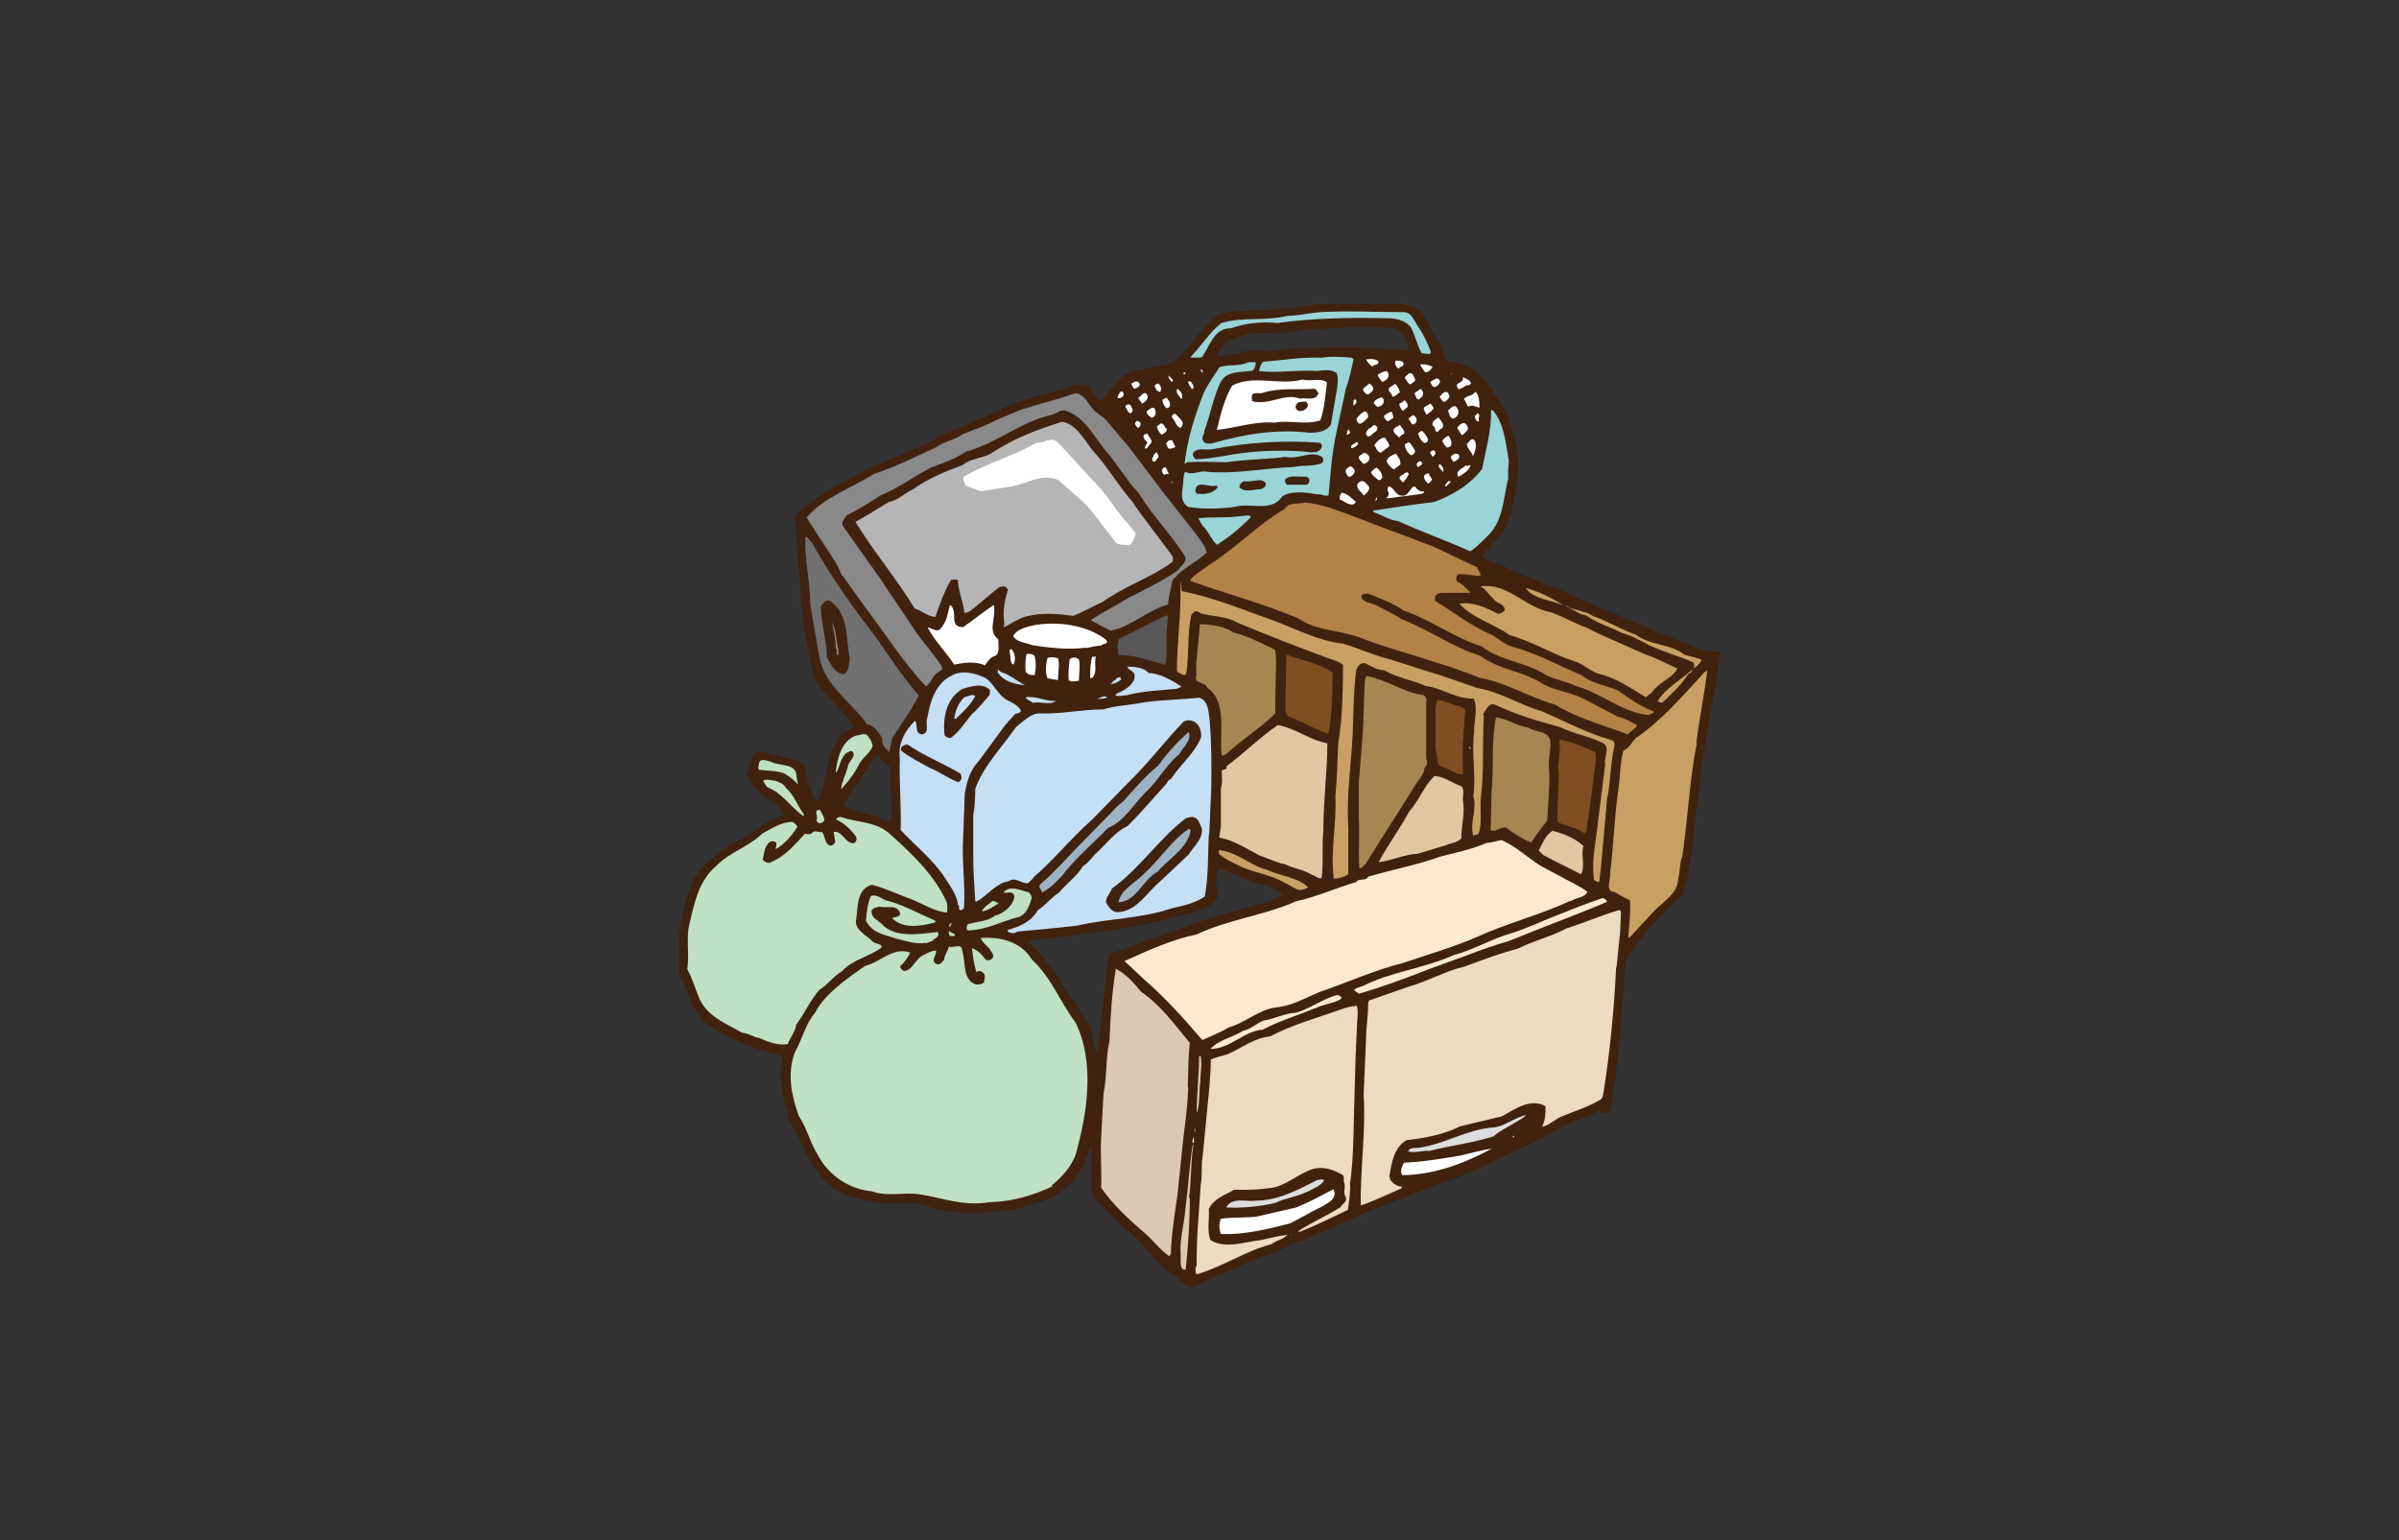 <?xml version="1.0" encoding="UTF-8"?>
<svg id="_レイヤー_1" xmlns="http://www.w3.org/2000/svg" version="1.1" viewBox="0 0 594.8 381.9">
  <rect x="0" y="0" width="594.8" height="381.9" fill="#333333" stroke="none"/>
  <!-- Generator: Adobe Illustrator 29.8.1, SVG Export Plug-In . SVG Version: 2.1.1 Build 2)  -->
  <defs>
    <style>
      .st0 {
        fill: #727171;
      }

      .st1 {
        fill: #e0c8a3;
      }

      .st2 {
        fill: #b28247;
      }

      .st3 {
        fill: #9db3c4;
      }

      .st4 {
        fill: #c0e0c4;
      }

      .st5 {
        fill: #eddac4;
      }

      .st6 {
        fill: #fff;
      }

      .st7 {
        fill: #dcdddd;
      }

      .st8 {
        fill: #a88652;
      }

      .st9 {
        fill: #99d4d7;
      }

      .st10 {
        fill: #40220f;
      }

      .st11 {
        fill: #fde9d1;
      }

      .st12 {
        fill: #b5b5b6;
      }

      .st13 {
        fill: #c9a063;
      }

      .st14 {
        fill: #595757;
      }

      .st15 {
        fill: #c5dff5;
      }

      .st16 {
        fill: #898989;
      }

      .st17 {
        fill: #dbc9b6;
      }

      .st18 {
        fill: #7f4f21;
      }
    </style>
  </defs>
  <path class="st10" d="M426.2,161.5c-2.1.2-3.9-.4-5.8-1-9.8-3.6-19.2-8.1-28.8-12-5.9-2.9-12.3-4.9-18.1-7.8-2-1.1-4.4-1.3-6.1-2.9.5-1.1,2-1.6,2.5-2.7,2.7-2.2,4-5.3,4.8-8.3.5-2.5,1.3-5.4,1.5-7.8,1.1-5.8-.9-10.3-2.2-15.6-3.4-5.8-6.6-13-14.2-13.7-2.2,0-1.5-2.5-2.5-3.6-.2-.6.1-1.1-.7-1.2l-2.9-5.5c-2-5-7.5-3.9-11.8-4h-13.4c-3.8,0-7.2,1.3-10.9,1-5,1.2-10.5,0-15.4,1.5-4.5,3.3-7.2,8.5-11.4,12.1l-8.8,1.8c-4.3.6-6.1,4.5-8.9,7.5-1.5-.7-2.6-2.3-3.3-3.8-2.1-.6-4.4.2-6.3,1.1-5.5,1.2-10.8,2.8-15.8,5-2,1.1-3.9,1.8-5.9,2.8-4,1.6-8,3.2-11.6,5.4-4.4,2-8.9,3.9-13.4,5.6-6.3,3.3-12.4,6.3-17.9,10.8-1.1.4-1,1.7-1.8,2.3l.7,10.2c.2,3.7.9,6.3.7,10.2l1.3,9.6c1.1,4.3,1,9.1,4.2,12.5,2.2,3.1,5.9,6,7.6,9.4l-2.8,1.5c-4.2,4.7-3.4,11.4-6,16.8-1.5-.4-1.3-2.2-1.7-3.4-1.6-1.8-.5-5-2.7-6.4-3.2-1.1-6.6-1.8-10.1-2.6-2.6.5-1.7,3.7-3.3,5.1,0,.6.4,1.2.7,1.7,1.7,3.8,5.9,4.9,8.2,8,.4.2.7,1,0,1.3-1.6.5-3.2,1.1-4.7,2-3.8,3.4-8.6,4.7-12.1,8.2-5.9,3.6-7,10.3-8.3,16.3-1,4,.1,8.1-.6,12.3,1.5,2.6,2.3,5.5,3.4,8.2,1.8,1.7,2.2,4.2,4.7,5,5.3,4.2,11.6,5.6,17.8,7.6v.5c-1.2,4.5,0,9.4,1.2,13.6.2,2.7,2.6,4.8,3.3,7.2,2.2,4.8,5.3,10.5,10.5,12.6,2.7,1.6,6.3,1.6,9.3,2.5h9.4c0,.1,3.2,1,3.2,1,6.3,2.2,13.9,1.3,20.3.6,2.7-.9,5.4-1.5,8.1-2.5,5.6-2,9.9-8.1,11-13.5h.2v11.5c2.1,3.6,5.6,6.4,8.3,9.3,4.7,3.2,7.7,8.7,12.5,11.6.7.4,1,1.6,2,1.7,2.9,2.9,5.4-1.2,8.2-1.7,4.8-1.7,9.1-4.5,14.1-5.6,2.5-1.1,4.8-2.7,7.6-3.3l10.7-4.8c2.8-.7,5-2.8,8-3.3,6.4-2.8,13-5.1,19.6-7.5,7.7-3.4,15.4-7,22.9-10.8,3.7-2.7,8.2-3.6,12-5.8l.7.7c.4.2,1.2.2,1.6,0,1.3-2.3.6-5,1.6-7.5,1.2-10.1,2-20.2,2.7-30.9.5-1,1.7-1.5,2.1-2.5,3.1-4.9,7.8-9.1,12.1-13.5.5-.5-.2-1.3.5-1.7,2.1-8.3,2.3-16.5,3.6-25.1.7-8.9,2.8-17.5,4.2-26.5-.1-1,.6-2.1.6-3.1-.4-1.5,1-2.8,0-3.9v.2ZM220.6,203.8c-1.1-.1-2.2-1.1-3.4-1.5-2.9-.4-5.5-1.5-8.2-2.5,2.2-3.9,4.8-7,7-10.8.7-.5,1-1.6,2-1.6.6,1.5,2.1,2,2.8,3.1-.4,4.4.7,8.9,0,13.2h0ZM316,223.1l-15.7,4.5c-7.7,2.5-15,5.4-22.6,8.1-.6.1-1.5.4-2.2.6l-.7.9c-.9,8-1.8,16.1-2.6,23.9l-.2.2v.2h0v-.2c-.6-1.4-.9-3.4-1.3-5.1-1.6-5.1-5.9-8.8-8-13.5-2.1-3.4-5.1-6.3-7.6-9.3,2.1-.7,4.9-.7,7.1-1,8.8-1.1,17.6-2.1,26.1-4.2,4.7-1.6,10.1-1.5,13.4-5.3.7-1.5-.5-2.7-.1-4.2,0-1.1.2-2.6.6-3.4,4.2,1.5,8.1,3.7,12.6,4.5,1.1.5,2.7,1.1,3.1,2.2l-2,1h.2ZM348.9,87c-10.2-1.2-19.6-1-29.7-.5-4,1.2-8.9-.4-12.7,1.2-1.7-.1-3.1.9-4.7.5.7-2,2.3-4.3,4.7-4.4,5.3-2.5,10.8-.1,16.2-2.1,7.6-.1,15.6-1.3,23.2-.2,2.1.7,3.3,3.2,3.3,5.3l-.2.2h-.1Z"/>
  <path class="st13" d="M420.7,184.2c-1.8,9.3-2.2,18.6-3.6,28.2-.7,1.5-.5,3.7-1,5.4,0,3.6-3.7,5.8-5.9,8l-6.1,6.6c-.1.1-.2.1-.4.1.2-3.1.7-6.5.4-9.3-1.2-.5-2.5-1.2-3.7-2-2.7-.1-.9-3.2-1.2-4.8.9-6.7,1-13.4,2-20.2.5-3.3.4-6.7,1.3-10.1,1.3-.4,2.1-2.1,3.1-3.1,6.6-4.5,11.8-10.7,17-16.3l.7-.5c-.7,6-2,12-2.7,17.9h0Z"/>
  <path class="st13" d="M419.9,165.9c.2-.4.2-1,0-1.6-3.4-1.6-7.4-2.6-10.8-4.2-2.3-1.2-4.5-2.5-7.1-3.2-2.8-1.5-6-2.3-8.7-4.3-1.8-.2-3.3-1.6-5-2.2v-.2c1.2.9,3.1,1,4.4,1.6,1.1,0,2.1,1.1,3.2,1.3,3.3,1.3,6.4,3.1,9.7,4.3,3.6,2.7,8.5,2.2,12,4.9,1.5.5,2.9.7,4.3,1.3-.4,1-1.3,1.7-2,2.2h0Z"/>
  <path class="st13" d="M418.5,167.2c-1.6,2.6-3.9,4.7-6.3,7-.5,0-.9,0-1.2-.4,2.1-3.3,5.9-5.3,8.6-7.8,0,.7-.6.9-1.1,1.2Z"/>
  <path class="st13" d="M410.2,170.8c-.5,1-1.3,1.3-2.1,2.1-3.7-2.2-7.4-4.8-11.6-5.8-2.2-.6-4-2.6-6.4-3.2-5.4-1.8-10.3-4.9-15.8-6.4-4-2.9-8.9-4-12.5-7.8,3.3-.6,6.7,1,9.6,2.5.7,0,1.3-.4,1.7-.9,0-1.6-2-1.6-2.8-2.8-1.1-.9-1.8-2.3-3.2-3.1,6.7-1,11.2,5.4,17.4,6.4,3.1,1.1,5.9,2.8,8.8,3.8l3.2,1.6,11.3,5c2.8,1,5.4,2.3,8.1,3.6-1.2,2.2-3.9,3.1-5.6,5h0Z"/>
  <path class="st2" d="M409,177.3c-6.6-.4-11.8-5.4-18-7.1-2.5-1.2-5.3-1.6-7.7-2.8-4.9-3.3-11.2-3.4-15.9-7.1-6.9-2.2-12.6-6.6-19.4-8.9-2.7-2-5.8-2.9-8.7-4.2-.7,0-1.6,0-1.8.7.4,1.7,2.6,1.5,3.9,2.3,2,1,4.2,2,6,3.3,6.7,2.5,12.7,7,19.6,9.1,4.8,3.6,10.9,3.8,15.7,7.1,3.3,1.7,7.1,2,10.4,3.8l8,4.2c1.7.4,3.3,1.3,4.8,2.1-.4,1.1-1.5,1.3-2.3,2.3-6.1-2.3-12.5-4-18.1-7.4-6.4-1.8-11.9-5.4-18.5-6.6-9.2-3.7-19.1-6.1-28.3-9.4-5.4-2.5-12-2-16.9-5.4-8.8-3.7-17.9-6.1-26.8-9.3,1.1-1.7,3.1-2.5,4.7-3.9,6.5-4,12-9.9,18.8-13.9,1-1.8,3.7-1.1,5-1.6,4.2.4,7.7,1.8,11.5,3.2l9.4,3.6c3.6,1.2,7,2.7,10.4,3.9,3.8,1.6,7.7,3.7,11.5,5.4,0,.9,1,1.2.7,2.1-1.8,0-3.7-.6-5.5-.4-.5.5-.6,1.3-.2,1.8,1.3.6,2.3,1.8,3.3,2.8h-.4c0,0-7.1,0-7.1,0-.5.2-1.2.4-1.3,1.1v.9c4.7,2.8,8.7,6.1,13.6,8.2,1.8.7,3.4,2.6,5.4,3.1,6.1,1.6,11.5,4.7,17.3,7.1,2.7,2.2,6.2,2.5,9.2,3.9,2.8,2,5.5,3.9,8.7,5.1.1.4-.5.6-.7.7h-.3Z"/>
  <path class="st5" d="M400.7,239.8c-.5,10.4-1.5,20.8-3.1,30.9-.2.7-.1,1.7-1,2.1-2.7,1.6-5.9,2.6-8.8,3.8-2,.6-3.6,2.5-5.5,2.8.9-1.7.9-3.3.9-5.1-3.7-2.1-7.6.7-10.8,2.5l-10.4,2.5c-4,2-8.6,2.9-13.2,3.4-3.2,1.7-3.8,5.8-4.3,8.9,0,1.3,1.3,2.2,2.5,2.6h.5c0,.1,0,.2.1.4-3.4,1.5-6.7,3.1-10.2,4.3-.2-8.7,1.3-18.6.7-27.5l.6-13.9c0-2.8.5-5.3.5-8.5l.2-.9,9.7-3.4c4.8-1.3,9.1-3.9,13.9-5,4.4-1.6,8.8-3.3,13.4-4.5,3.9-2,8.1-2.9,12-5,4.2-1.3,8.5-3.2,12.9-4.5.5-.1.5.2.6.5l-.2,4.8-.9,8.9h0Z"/>
  <path class="st13" d="M398.5,197.5l-1.3,14.8c-.2,2.3-.4,4.2-.7,6.4-.5.1-1-.4-1.3-.5-.7-5.3.6-9.8,1-14.5l1.8-14.2c-.5-1.7,1.6-4.4-.9-5.4-3.3-1.6-7.1-2.2-10.3-3.8-5.5-1.5-11-3.1-16.2-5.6-1.5-.4-1.8,1-2.6,1.8.1.4-.6.5-.1.9-.4,7.1.1,13.2-.7,19.9-.4,2.7.4,6.6-.6,9.4-.4.4-1,.2-1.3.6-1-3.4,1-6.5,0-9.9.7-5.3-.5-10.5.2-15.9-.1-2.7,1-5.6-.1-8.3-4.4.2-7.8-2.6-11.9-3.1-3.4-1.5-7.1-2-10.3-3.9-1.8,0-3.3-1.1-4.9-1.8-1,0-1.6.7-2,1.6-.7,4.8-.7,10.3-.9,15.6-.4,8.5-1.6,15.3-1.1,23.7v11.5c-1.2.7-2.2,1-3.6,1.1-.9-6.9.7-13,.4-20.5.4-4.5.5-8.5.7-13.1,1.1-6.4,1.1-13.1,1.2-19.4-1.1-1-2.7-1.3-4-1.8-7.5-2.8-14.8-5.6-22.2-8.7-2.7-1.6-6.1-1.5-9.1-2.3-.4-.4-1.1-.7-1.6-.4l-.7.7c-1.1,4.7-.5,9.9-1.3,14.7-.6.7-1.3-.2-2.1-.4l-.2-.4c0-6.4.9-12.6.9-19.1s.2-.5.4-.6c8.1,1.6,15.3,4.7,23,7.4,5.5,2.1,10.8,4.9,16.9,5.6,3.8,1.1,7.2,2.8,11,3.7,4.3,1.3,8.2,2.7,12.4,3.9l9.9,3.4c5.8,1,10.5,4.2,16.1,5.8,5.8,2.6,11.4,5.5,17.4,7.2.7.5.5,1.2.4,1.8-.9,3.8-.9,8.3-1.6,12.1h0Z"/>
  <path class="st11" d="M398.5,223.6c-8,3.4-16.3,6.4-24.3,9.7-3.7,1.1-7.2,2.3-10.8,3.7l-9.1,3.3c-5.8,2.3-11.5,4.4-17.4,6.1l-1.2-.9c.5-.6,1.3-.7,2.2-1,7.1-3.6,15.3-4.4,22.6-7.7,4.9-1.3,9.3-4,14.2-5.4,3.7-1.1,7.1-2.8,10.7-4.2,4-1.6,8-3.2,11.9-4.5.5,0,1,.5,1.2.9h0Z"/>
  <path class="st18" d="M393.8,202.9c-.5,1.1.1,2.9-.9,3.8-2-1.6-4.5-1.7-6.6-2.8l-.2-1,.4-10.8c-.6-3.1.7-5.8.1-8.7,3.2.5,6.1,1.8,8.9,3.1.4,1.1,0,2.9-.1,4.2l-1.6,12.3h0Z"/>
  <path class="st11" d="M389.5,223.3c-7.7,3.6-15.9,5.6-23.7,9.2-5.9,2.5-12.1,4.3-18,6.3-7.2,1.8-13.9,4.9-20.7,7.2-3.6,1.5-6.7,3.4-10.7,3.8-4.3.5-7.6,3.8-11.6,4.9-2.2,1.3-4.5,2.2-6.7,3.2-4.7-5.5-9.1-10.4-14.5-15.1l-4.8-4.5c5.8-2.6,11.6-5.3,17.9-6.6,7.7-3.7,16.8-4.7,24.6-8.2,5.1-1.1,9.9-3.3,15-4.8.7-1.1,2.3-.1,2.9-1.3,6-1.8,12.1-2.9,17.9-5,3.9-1,7.8-1.8,11.5-3.4,1.2,0,2.5-.5,3.7-.7,3.4,1.5,6.4,4.3,9.7,6.4l8.8,4.7c1,.6,2.1,1.1,2.8,1.8-.9,1.5-2.8,1.3-4.2,2.3v-.2Z"/>
  <path class="st1" d="M392,216.8c-3.2-1.7-6.3-3.1-9.4-4.8l-1.1-1.1c.9-1.7,1.7-3.8,3.4-4.9,2.7.7,5.6,1.8,7.7,3.8-.7,2.2.5,4.9-.6,7h0Z"/>
  <path class="st13" d="M388,150.3c-3.2-1.6-7.5-1.5-9.8-4.5,3.7.9,7,2.8,9.8,4.5Z"/>
  <path class="st8" d="M383.6,203.5c-1.5,1.7-2.7,3.7-4,5.4-2.2-.9-4.3-2.2-6.2-3.7-1.5-.2-2.5,1.2-3.8.7l.2-9.2c.6-6.4-.1-12.6,1.1-18.8,2.6.2,5.1,2.1,8,2.5,1.7,1.3,5.3.6,5.5,3.7.1,2-.5,3.8-.4,5.9.4,4.2-.2,8.9-.4,13.5h0Z"/>
  <path class="st7" d="M370.5,281.7c-5.1,1.7-10.8,2.3-16.1,3.7-1.7-.2-3.6.6-5.3.1.7-1.3,1.8-.6,3.3-1,6-1,11.2-4.3,17.4-4.9,3.3-.1,5.6-2.6,8.7-3.1-2.2,1.8-5.5,3.1-8.1,5.1h.1Z"/>
  <rect class="st6" x="377.7" y="145.7" width=".2" height="0"/>
  <path class="st6" d="M375.1,282c-.1-.2.2-.5.5-.4-.6-.1.2.5-.5.4Z"/>
  <path class="st9" d="M373.8,119.2c-1.1,4.9-1.2,10.5-5.4,14.1-1.1,1.1-2.5,2.6-3.9,3.4-6-2.7-12-4.8-17.9-7.5-2.2-.2-4-1.6-6.1-2.2v-.4c4.8-.7,10.2-1.6,15-2.1,4.4-1.6,9.1-4.3,12-8.3.9-4.8,2.3-9.4,2.2-14.5h.4c2.9,3.4,3.2,8.2,4,12.6-.2,1.6-.2,3.3-.2,4.8h-.1Z"/>
  <rect class="st6" x="370.7" y="142.5" width=".1" height="0"/>
  <path class="st6" d="M347.7,291.4c-.7-.9-.1-2.2.4-3.1,4.8-.2,9.4-1,14.2-1.8,2.5-.6,4.9-1.3,7.6-1.7-6.7,3.6-14.1,6.5-22.2,6.6Z"/>
  <path class="st6" d="M366.8,101.1c-.7-.2-2.1-.9-2.8-.2l-1-2c.7-.9,2.3-.7,2.8-1.8,1,.9,1,2.8,1,4Z"/>
  <path class="st6" d="M366.7,104.5c-.5.2-.9-.6-1-1-.2-.5.4-.6.6-1,1,.2,0,1.2.4,2Z"/>
  <path class="st6" d="M365.2,113.2c-.1-1.1-1.6-2-1.5-3.2.6-.2.7-1.2,1.6-1.1,1.2,1.1.4,3.1-.1,4.3Z"/>
  <path class="st6" d="M363.6,95.5c-.6.4-1.2.9-2,1-.2-.2-.4-.7-.4-1.2.5-.4,1.8-.7,1.5-1.8.7.4,1.7.6,2,1.5,0,.4-.6.6-1.1.6h0Z"/>
  <path class="st6" d="M361.6,118.2c-1-1.5,1.2-2,1.8-2.8.5.4.7-.2,1.2,0-.5,1.5-2,2.2-3.1,2.9h.1Z"/>
  <polygon class="st6" points="364.1 185.1 364.6 185.4 364.6 185.8 364.1 185.1"/>
  <path class="st6" d="M362.4,107.9l-1.1-1.8c.4-.6,1.2-1.5,2-1.1.4.4,1,1.2.4,1.8-.5.5-.7.9-1.2,1.1h0Z"/>
  <path class="st18" d="M362.7,191.9c-1.1.4-2.3-.6-3.4-1-.7-.5-1.8-.7-2.7-1.3l-.7-4.4v-9.6c.1,0,.4-2,.4-2,2,0,3.8,1.3,5.9,1.6.4.2.9.4,1.1.9-.4,5-.9,10.5-.5,15.8h-.1Z"/>
  <path class="st1" d="M362.3,207.9c-1,1.1-2.6,1.1-3.8,1.7-2.3.6-4.7,1.5-7.1,2.1-3.3.2-6.4,1.7-9.6,2.1,2.3-4.3,5.3-8.3,7.6-12.6,2.5-2.7,3.7-6.5,6.3-8.8,2.5.2,4.4,1.8,6.7,2.6.9,1.3,0,2.6.4,4,.4,2.9-.5,5.9-.5,8.9h0Z"/>
  <path class="st6" d="M360.2,103.8c-.9-.4-.9-1.3-1.2-2,.6-.4,1-1.2,1.8-1.1,1.3,1,1,2.7-.6,3.1Z"/>
  <path class="st6" d="M360.7,114.4c-.5.4-.6-.5-.9-.7-.4-.7.6-.9.9-1.2.6,0,1,0,1.1.6.1.7-.7,1-1.1,1.3Z"/>
  <path class="st6" d="M358.8,111c-.6-.5-.9-1-1.2-1.7.4-.6,1-1.2,1.6-1.2.6.9,1.3,2.6-.4,2.9h0Z"/>
  <polygon class="st6" points="359.7 92.6 359.9 92.7 359.9 93 359.7 92.6"/>
  <path class="st6" d="M358.3,120.5c0-.4.5-.9.9-1.3l.6.4c-.5,0-.9,1-1.5,1h0Z"/>
  <path class="st6" d="M359.3,92.1v.2-.2Z"/>
  <path class="st6" d="M358,99.6c-.6-.1-.7-.9-1.1-1.2.5-.5.9-1.2,1.6-1.2s.6.6.9,1c-.1.7-.7,1.1-1.3,1.5h0Z"/>
  <path class="st6" d="M357.7,117c-.2-.5-1.3-1.1-.9-1.8.5-.2.9.6,1.1,1.1-.1.2.1.6-.2.7h0Z"/>
  <path class="st6" d="M356.4,107.1c-.9,0-.2-1.1-1.2-1.6-.2-.5.1-.6.2-1.1l1.2-.9c.6.7,1.6,1.7,1,2.7-.5,0-.9.7-1.2.9Z"/>
  <path class="st6" d="M355.6,96c-.6-.2-.7-.9-1-1.2.4-.5,1.1-.7,1.6-1,1.7.5.4,2-.6,2.2Z"/>
  <path class="st6" d="M355.1,113.2c0-.4-.6-.6-.5-1.2.4,0,.6-.6,1.1-.2.5.6,0,1.2-.6,1.5h0Z"/>
  <path class="st6" d="M353.6,102.8c-.1-.7-1.3-1.6,0-2.1.2-.2.6-.2.9-.6.5.1.7.7,1,1.1-.5.7-1.1,1.2-1.8,1.6h0Z"/>
  <path class="st6" d="M353.6,92.4c-.5-.2-1.1-1.2-1.5-2,.9-.2,2.1,0,3.1.6-.4.6-.9,1.2-1.6,1.3h0Z"/>
  <path class="st6" d="M354,119.9c-.5-.6-1.1-1.2-.9-2,.4-.2.7-.6,1.2-.5,0,.7.7.9.7,1.5-.1.4-.6,1-1.1,1h.1Z"/>
  <path class="st9" d="M354.5,87.8l-2-.2c-1.2-2.1-1.6-4.5-2.8-6.6-1.6-1.8-3.9-2.1-6.3-2.1-8.8-.2-18.3,0-26.7,1.2-3.9-.4-7.8,0-11.5,1.3-4.2-.1-5.3,4.5-7.2,7.2-.9.1-2.3.1-2.9,0,2.6-2.6,4.7-6.1,7.7-8.5,5.4-1.6,10.8-.4,16.5-1.8,2.6,0,5.4-.7,8.1-.9,6.7-.4,13.6,0,20.6,0,2.1,0,2.6,2.3,3.7,3.7,1.3,2,2.3,4,3.1,6.3l-.2.2h-.1Z"/>
  <path class="st6" d="M353.3,109.9c-.9-.4-1.5-1.5-1.7-2.5.4-.2.6-.6,1.1-.5.6.7,2.3,2.6.6,2.9h0Z"/>
  <path class="st8" d="M350.5,195.3c-3.9,6.3-8,12.6-11.9,18.9-.5.4-.7,1.1-1.6,1.1-.2-4.4.1-8.3-.1-12.4v-9.4c.1,0,1-11.8,1-11.8.2-3.4.2-7,.4-10.8.1-1-.1-2.3.5-3.3,4.9.9,8.8,3.9,13.7,4.7,1.1,0,1.3,1.2,1.1,2.2v13.6c.5.9.2,1.7-.4,2.3-.2,2-1.8,3.2-2.7,4.9Z"/>
  <path class="st6" d="M351.5,122.6c-2.9.4-4.9.6-7.8,1,.5-.5.9-1.2.4-1.8-.1-.5-.1-.9.2-1.2,1.6.4,1.6,2.3,3.3,2.3,2,.4,2.5-4,3.8-1.5.1,0,.2,0,.1-.2.1.7,1.2.6,1.6.7-.1.7-1,.5-1.6.7Z"/>
  <path class="st6" d="M351.6,99.1c-.6-.4-.6-1-.9-1.6l1.5-1.1c1.2.9.6,2.2-.6,2.7Z"/>
  <path class="st6" d="M351.7,115.9c-.1,0-.7-.7-.4-.9.2-.4.7-.9,1.1-.5.7.7-.4.9-.7,1.3h0Z"/>
  <polygon class="st10" points="351.6 122.3 351.8 122.3 351.7 122.4 351.6 122.3"/>
  <path class="st6" d="M350.5,105.3c-.7-.1-.9-1.1-1.3-1.5l1.2-.9c.9.5,1.3,1.8.1,2.3h0Z"/>
  <path class="st6" d="M349.6,95.3c-.6-.2-.7-1-1.3-1.5.1-.6.6-.7,1-1.2,1.1-.4,1.2.9,1.6,1.5,0,.6-.9.9-1.2,1.2h-.1Z"/>
  <path class="st6" d="M349.9,112.9c-.9-.5-1.6-1.8-1.6-2.7l1-.6c.6.5,1.1,1.3,1.5,2.1.1.5-.2,1-.9,1.2Z"/>
  <path class="st6" d="M347.8,119.6c-.5-.5-1.2-1.1-.5-1.6.6-.2,1.6-1.6,2-.4-.5.7-.7,1.5-1.5,2Z"/>
  <path class="st6" d="M347.9,101.9c-.6-.4-.9-1.2-1-1.8.5-.1,1-.5,1.3-.9.5.5,1.1,1.2.7,1.8l-1.1.9h.1Z"/>
  <path class="st6" d="M346.9,108.5c-.6-.7-1.7-1.2-1.3-2.2.5-.5,1-.6,1.5-.9.4.7,1.5,1.5.9,2.3-.5,0-.7.4-1,.7h0Z"/>
  <path class="st6" d="M346.9,91.4c-.6-.1-.7-.6-1-1.1.1-.4-.1-.9.4-.9.6.1,1.5,0,1.7.7.1.9-.9.7-1.1,1.2h0Z"/>
  <rect class="st6" x="347.9" y="294.2" width=".1" height=".1"/>
  <path class="st6" d="M345.6,116.4c-.7-.4-1.5-1.2-1.8-2.1.2-1,1.5-1.5,2.3-1.8.5.7,1.3,1.6,1.1,2.7,0,0-1.6,1.2-1.6,1.2Z"/>
  <path class="st6" d="M345.2,98.4c.1-.9-1.8-1.7-.4-2.5l1.1-.7c.6.5,1,1.3,1.2,2.1-.6.2-1.1,1.1-2,1.1h0Z"/>
  <path class="st6" d="M343.9,104.4c-.4-.4-1-.9-.6-1.5.6-.1,1.8-1.6,2-.1,0,.2.4.7,0,1-.5,0-.7.7-1.3.6h0Z"/>
  <path class="st6" d="M342.6,94.6c-.4-.5-.9-1.1-1-1.7.7-.4,1.5-.9,2.2-.9.7.6.6,1.5,0,2.1-.4.1-.6.7-1.2.5Z"/>
  <path class="st6" d="M342.3,112.2c-1-.2-1-1.2-1.6-1.8.6-.7,1.7-2.2,2.8-1.8.2.7,1,1.2.9,2.1l-2.1,1.6h0Z"/>
  <path class="st6" d="M341.8,100.9c-.5.1-.7-.5-1.2-.9.2-.9,1.1-1.2,2-1.5,1,.7.4,2.1-.7,2.3h-.1Z"/>
  <path class="st6" d="M341.9,119.1c-.7-.5-1.6-1.1-2-2,.5-.5.9-1.1,1.5-1.1.7.6,2.3,2.5.5,3.1Z"/>
  <path class="st6" d="M340.2,90.9c-.6-.5-1.2-1.1-1.5-1.8,1-.1,2.5-.2,3.1.6,0,.9-1.2.6-1.6,1.2Z"/>
  <path class="st6" d="M339.1,108.2c-.9-.7-.1-1.5.4-2,.6,0,1-1.3,1.7-.6.5.5.4,1-.2,1.5-.6.2-1.1,1.2-1.8,1.1h0Z"/>
  <path class="st6" d="M340.9,123.9c.4,0,.2-.5.5-.6v.6s-.4.4-.5,0Z"/>
  <path class="st6" d="M339.2,97.8c-.6,0-1-.6-1.3-1.1.1-.6,1.1-1.1,1.6-1.6.4.1.6.6,1,1,.1.9-.7,1.2-1.2,1.7h-.1Z"/>
  <path class="st6" d="M338.2,115.2c-.4-.7-2.3-1.7-.6-2.5.5-.6,1-.4,1.5,0,1,.9.2,2-.9,2.3h0Z"/>
  <path class="st6" d="M338.1,122.8c-.6-.9-2-1.7-1.5-2.8.6-.9,1.6-1,2.2,0,1.5,1,.2,2.2-.7,2.9Z"/>
  <path class="st6" d="M337,105c-.5-.2-.6-.7-.7-1.2.6-.6,1.3-1.7,2.3-1.8.6.5.6.9.6,1.5-.6.6-1.3,1.5-2.2,1.6h0Z"/>
  <path class="st6" d="M335,111.1c-.2-1,.9-.9,1.3-1.5.2,0,.2,0,.5.4-.5.7-1.1,1.1-1.8,1.1Z"/>
  <path class="st5" d="M336.1,262.1l-.4,14.2c-.1,5.4-.2,11.3-.9,16.7h-.1c.2,2.2-.2,4.7-.5,7-3.8,1.8-8,3.9-11.8,5.4-.2,0-.6-.1-.9.1h0c0,.1-.1.1-.1.1,3.3-2.3,7.4-4,11-6.3.5-1,1.8-1.3,1.2-2.6-.7-1.1.2-2.5-.4-3.6-.1-.7.1-1.2-.2-1.7-2.2-1.3-4.9-2.3-7.6-1.5-3.7,1.2-6.5,4.2-10.5,4.7-2.9.4-5.9.5-8.9.4-2.2,1.3-5.1,2.2-6.3,4.8.2,2.8-.5,5.1.4,7.7,3.8,2.3,8.5.4,12.5,0,2.2-.5,5.1-1.2,6.6-1.3-.9,1.1-2.7,1.3-3.9,2.3-6.6,1.7-12.1,5.6-18.6,7.5-.4-.6-.4-1.6,0-2.2-.1-6.6.6-13.5,1-20,.5-2.7,0-4.5.5-7.2l1.1-11.4c.4-4.2.9-8.3.9-12.5,1.2-.5,2.8-.9,4.2-1.3,3.6-1.6,6.4-4,10.5-4.4,5.4-2.9,11.4-4.5,17.3-6.6,1.3-.5,2.7-.9,4.2-1,.4,1.3.2,2.5.1,3.8l-.4,8.9h0Z"/>
  <path class="st6" d="M335.8,100.4h.1c0,.1-.4.1-.4.1.2-.5-.2-1.3.5-1.5.6.4.2,1.3-.2,1.3h0Z"/>
  <path class="st6" d="M332.2,123.9c-.1-.6,0-1.2.4-1.7,1.3,0,2.5,1.3,3.6,2.3-1.2,1.5-2.7-.2-3.9-.6h-.1Z"/>
  <path class="st6" d="M334.6,118.3c-.6-.2-.9-1-1-1.5.1-.6.9-1.1,1.3-1.2.5.4,1,.7,1,1.3-.2.6-.6,1.2-1.3,1.3h0Z"/>
  <path class="st9" d="M333.6,96.8l-2.2,10.2c-1.2,5.3-1.5,10.4-2,15.8-.9.4-1.8-.4-2.7-.2-2.8-.5-6.3-1-8.7.4-2.8,4.2-7.7,1.5-11.9,2.7-3.9.5-7.8.6-11.5,0-2.6-1.6-1.1-4.7-1.2-7,.2-.6,0-1.3.5-1.7,1.8,1,3.6-.5,5.6,0,7,.6,14.5-1,21.3-1.2,2.5-.6,4.7,0,7-1,.4-.5.4-1,0-1.5-2.8-1.7-5.8.7-9.1,0-4.8.6-9.8.6-14.5,1.3-3.2,0-6.6-.2-9.6,0-.4,0-.6.4-.9.4.7-6.3,2.6-12.1,4.8-17.7,1.1-2.2,2.5-4.2,3.9-6.3,2.5-.7,4.9-.1,7.2-1.2h1.7c.1.7-.2,1.6-.7,2.1-2.8.5-6.4-.1-8,2.9-1.8,3.8-2.5,8.1-4,12,.1,1-1,1.7-.2,2.7.6.6,1.5.6,2.2.4,7.7-2.2,15.8-3.6,24-2.6,2,0,4.3-.2,5.4-2.1.4-2.7,1-5.9,1.5-8.8.1-1.3.4-2.7-.1-3.9-1.3-1-3.3-.7-4.8-.5-4.3-.4-9.8.6-14.5,0,.4-.9.4-1.8,1.1-2.3,5.1-.4,9.3-1.2,14.5-1,2.5-.4,4.9-.2,7.5,0l.4.4c-.6,2.7-1.1,5.3-2.1,7.7h.1Z"/>
  <path class="st6" d="M334.7,107.4c-.2.2-.6.2-.6.5-.4-.2,0-.9,0-1.2l.2-.2c.4.4.5.6.4,1h0Z"/>
  <path class="st11" d="M326,250c-4.2,1.8-8.8,3.1-12.9,5.3-4.8.4-8.1,4.8-13,4.8,2.1-2.3,5.4-2.8,8.1-4.5,2-.4,3.2-1.8,5-2.5,2.9-.5,5.1-1.8,8.2-2,3.6-1.1,6.5-3.4,10.2-4.4.4.2,1,.2,1,.9-1.8,1.3-4.5,1.3-6.6,2.5h0Z"/>
  <rect class="st10" x="332.5" y="253" width=".1" height=".1"/>
  <path class="st6" d="M327.1,299.5c-2.5,1.2-4.8,2.7-7.4,3.9-5.5,1.4-11.2,2.8-17,2.6-.5-1.4-.5-2.5,0-3.8,2.8-.4,5.8-.2,8.7-.5l10-2.3c3.2-1.3,6.1-2.9,9.2-4.5,1.3,2.5-2,3.7-3.6,4.7h.1Z"/>
  <path class="st18" d="M329.5,182c-3.6-1.1-6.6-3.1-10.2-4.4-1-1.1-.4-2.9-.6-4.3.1-3.8.2-7.4.2-11,3.8,1.5,8.2,2.1,11.5,4.5,0,4.8-.1,10.2-1,15.2h.1Z"/>
  <path class="st1" d="M327.8,217.5c-.6.9-1.7-.5-2.6-.6-2-1.3-4.5-1.5-6.6-2.6-2.2-.4-4.2-1.5-6.2-2.1-3.3-1.7-6.5-3.9-10.1-4.5l.4-2.8v-9.4c.5-1.3.2-3.1.2-4.4.5-.4,1.5-.2,1.2-1.1,4.4-3.3,8.2-7.1,12.7-10.2,4.3.7,8,3.8,12.3,4.5,0,7-1,14.3-1,21.9-.4,3.9.1,7.5-.4,11.3h.1Z"/>
  <path class="st6" d="M327.4,104.2c-3.4,1.3-7.7-.1-11.4.6-4.8-.4-9.6,1.3-14.3,1.8.9-3.7,1.8-7.6,3.8-11,5.6-2.8,11.8.1,17.4-1.5,2.1.6,4.5-.5,6.1.7-.4,3.2-.6,6.5-1.6,9.3h0Z"/>
  <path class="st7" d="M323.9,295.6c-2.5,1.2-5.3,1.5-7.8,2.7-3.9.9-8.1,1.3-12.1,1.1,1.6-2.7,4.8-1.3,7.4-1.7,5.6,0,10.4-2.7,15.2-5.1.6,0,1.2-.4,1.7.1-.9,1.5-2.8,2-4.3,2.9h0Z"/>
  <path class="st10" d="M326.6,112c-.4.4-.9-.2-1.1.2-5.6-.7-13.4-.6-19.9.5-2.9.5-6.3,1.1-9.2,1.2-.4-.5-1-1.2-.4-1.8,1.1-1.2,3.1-.4,4.5-.7,8.7-1.7,17.8-2.3,26.8-1.6,1.1.9-.1,2.1-.9,2.2h.2Z"/>
  <path class="st10" d="M322.5,98.9c-4-1.6-7.7,1.7-12,.6-.2-.5-.2-1.2,0-1.7.9-.6,1.7-.1,2.6-.4,4-1.3,8.3-.7,12.9-1,.4.2.6.7.9,1.1-.7,2-2.8,1.1-4.3,1.3h0Z"/>
  <path class="st10" d="M319.2,120.2c-.5-.2-.7-.9-.6-1.3,1.2-1.2,3.6-.6,5.1-.7.2,0,.5.2.7.2.4.6.4,1.6-.6,1.8-1.6,0-3.3,0-4.7,0h.1Z"/>
  <path class="st10" d="M322.7,101.9c-.6.2-1.3-.2-1.5-.9,0-.5.4-1.1.9-1.3.6,0,1.1-.2,1.7-.1,1.2,1-.1,2.1-1.1,2.3h0Z"/>
  <path class="st13" d="M322.4,220.7c-1.5-.2-2.6-1.3-3.9-1.8-3.7-2.2-8.1-2.5-11.8-4.5-1.6-.7-3.3-1.6-4.5-2.7v-.9c4.5.4,7.7,3.8,12,4.9,3.3,1.6,7.4,1.7,10.1,4.3-.5.5-1.2.5-1.8.7h-.1Z"/>
  <rect class="st6" x="320" y="306.1" width=".1" height=".2"/>
  <path class="st8" d="M316.2,176.9c-3.9,3.8-8.2,6.4-12.3,10.2-.4,0-.6.4-1,.2-.7-5.4,1.6-13.1-3.6-16.8-.5-1.6-3.4-.7-2.7-3.1v-3.4c.1,0,.9-9.2.9-9.2,2.6,0,5.9.4,8.3,2,3.7,1,7.1,2.7,10.4,4.4l.2,2.5-.2,9.8v3.4h0Z"/>
  <path class="st10" d="M312.6,121.3c-1.8,0-3.9,1-5.3-.5,0-.7.5-1.2,1.1-1.5,1.8.5,4.3-1.1,5.4.5.2,1-.6,1.2-1.2,1.5Z"/>
  <path class="st9" d="M310,128.4c-2.5,2.5-5.4,4.9-8.3,6.7-1.3-1.2-2-3.2-3.3-4.5-.6-.6-.9-1.5-1.3-2.1,3.7-.4,6.6,0,10.3-.5.9,0,1.7-.4,2.7,0v.2h0Z"/>
  <path class="st10" d="M297.3,122.5c-.2,0-.7,0-.9-.6,0-3.2,3.3-.9,5.1-1.5.2,0,.6.5.2.7-1,1.1-2.8,1.6-4.5,1.3h0Z"/>
  <path class="st15" d="M299.7,207c-.2,4.7-.1,10.8-1,15.3-2.3,1.6-5.3,2.3-8.1,2.9-7.5,2.6-15.7,2.5-23.4,4.3-4.9.6-9.8,1-15,1.5-.6.5-1.3.5-2.2.1l-.2-.5c2.7-.7,5.9-2,7.5-4.9,1.8-1.1,3.4-3.2,5.3-4.4,1.8-2.2,4.3-3.9,5.9-6.5,1.1-.7,2.2-2,2.9-2.9,2.9-2.5,4.8-5.5,8.2-7.1l2.8-2.9,7-7.8c0-.7,1-.7,1.3-1.5,2.2-3.2,5.6-6,7.1-9.8.1-1.5-.4-3.2-1.8-3.9-.9-.4-1.7-.4-2.5,0-4.3,4.4-8.6,10.1-13.1,14.5l-9.7,9.9c-5.3,4.7-9.4,9.9-14.3,14.1-.5.7-.9,1-1.5,1.6-1.7.2-3.1-1.7-4.8-.5-3.3.5-5.3,3.7-8.1,5.1l-.2-.2c-.2-3.4-.5-7.4-.5-10.5v-10.7c.4-2.2.5-4.3.5-6.6,2-5.6,6.6-10.3,10.1-15.3,1.7-1.3,3.6-3.4,5.8-3.4,5.3.2,10.7-1,15.8-1,3.3-1,6.5-1,9.8-1.7,4.8-.7,9.3-.7,14-1.2,2.3.7,2.3,3.4,2.6,5.4.5,5.9.5,11.9.4,17.5l-.5,11.3v-.2Z"/>
  <path class="st16" d="M299.1,137.1c-2.8,2.6-6.3,3.9-8.5,7-.2,1.8-.9,3.8-1,5.8-5,1.3-8.9,5.4-14.2,6.5l-5-2.6c2.9-2,6.3-3.6,9.3-5.5,4.3-2.2,8.5-4.2,12.4-6.9.6-1.1,2.5-2.1,1.6-3.6-3.4-5.4-8.2-10.2-11.4-15.6l-1.6-1.7-5.4-7.4c-3.6-3.7-5.9-9.7-11.2-11.3-1.2-.2-2,.6-3.1,1-7.8,1.7-13.9,7.1-21.5,9.2-2.7,1.8-5.6,2.8-8.6,3.9-4.3,2.2-8,5.1-12.5,6.9-2.8,1.8-5.6,3.6-8.5,5-.4.7-1.3,1.5-1,2.5l8.5,12c1.3,1.6,2.3,3.6,3.6,5.3l6.5,9.7c2,2.7,4.2,5.1,6,8,.6,1-.9,1.1-1.3,1.7-1.2.9-1.3,2.3-2.6,3.2-5.8-6.1-10.3-13.4-15.3-19.9l-5.4-7.6h-.2c-.5-1.5-1.3-2.9-2.2-4.3-2.2-3.4-4.3-6.5-6.5-10.1,4.5-5.1,11-7.2,16.7-10.8,5.3-1.7,10.4-4.3,15.4-6.6,2.1-1.5,4.7-1.8,6.7-3.3,2.5-1,5-1.8,7.5-3.1,2.7-1.1,5.5-2.6,8.5-3.4,3.6-1.2,7.2-2,10.7-3.2,3.2-1.6,4.2,2.9,6.4,4.4l2.2,1.7,5.9,7,5.6,7.4,2.5,3.3,8.5,10.8c1,1.5,2.2,2.8,2.6,4.5h-.1Z"/>
  <path class="st6" d="M298.1,92.4c-.1-.2-.6-.5-.2-.9.1.5.5.4.2.9Z"/>
  <path class="st10" d="M294.7,211.9l-7,6.6c-3.4,2.8-5.8,7.5-10.7,7.7-1.3-.1-2.2-1.3-2.8-2.5,0-1.3,1.1-2.2,1.5-3.4,6.9-4.9,11.6-12.3,18.3-17.4.7-.2,1.5-.5,2.2-.2,1.1.5,1.3,1.8,1.8,2.8.2,2.7-2,4.3-3.3,6.4h0Z"/>
  <path class="st17" d="M296.7,276c0-4.8.6-9.4.6-14.1h.4c.4,2.5-.1,4-.1,6.7-.4,2.2,0,5.1-.9,7.4h0Z"/>
  <polygon class="st17" points="296.2 279.8 296.4 280.1 296.2 281 296.2 279.8"/>
  <path class="st6" d="M295.8,283.4c-.4-.6.2-1.1.2-1.7,0,.5,0,1.1,0,1.7h-.2Z"/>
  <path class="st6" d="M295.6,96.5c-.5-.5-1.1-1.5-1-1.8.5-.6,1.1.5,1.3,1,0,.2,0,.4,0,.6,0,.1-.7.1-.5.2h0Z"/>
  <path class="st17" d="M295,296.9c0,6.1-.4,11.8-1,17.7,0,.4-.6.2-.9,0-.7-1.4-.2-2.5-.4-4-.2-3.7,1-7.5,1.2-10.9.7-5,1-10.8,1.8-15.8h.2c-.7,3.9-.5,8.9-1.1,13.1h.2Z"/>
  <path class="st3" d="M286.9,216.2c-3.6,2-5.3,7.5-9.6,7.5.7-3.3,4.4-4.9,6.5-7.2,3.6-3.2,6.6-8,10.7-10.8.4-.4.6.1.7.4-1,4.5-5.4,6.7-8.3,10.2h0Z"/>
  <path class="st17" d="M294.6,269.6c-.2,6.3-1.2,11.5-1.7,17.4l-1,9.6c-.7,4.7-1.5,9.9-1.6,14.3l-.4.6c-2.2-1.5-3.9-3.8-5.9-5.6-4.2-3.6-8-7.1-11-11.4.2-3.8-.2-8.3,0-12l.6-11.3c.9-4.3.5-8.9,1.5-13.2.2-5.8.6-11.9,1.5-17.4v-.4c2.6,1.3,4.4,3.4,6.4,5.8,4.8,3.2,8.3,8.2,12,12.6-.4,3.3-.4,7.5-.5,11h0Z"/>
  <path class="st3" d="M292.4,187c-3.2,2.6-5.1,6.3-8,9.1-3.1,2.9-5.6,7.6-9.7,9.2-3.7,3.9-8.1,7.5-11.5,12-1.5,1.6-3.1,3.2-4.9,4,0-.9-1.2-1.3-.2-2.2,3.1-2.6,5.9-5.8,8.7-8.7l9.4-9.6c.5-.6,1.5-1.5,2.3-2.1,2.8-3.1,5.3-6.1,8.7-8.9,2.2-3.1,4.7-5.8,7.5-8.3.9,2.2-1.5,3.8-2.3,5.5Z"/>
  <path class="st6" d="M293.5,92.7l-.2-.2.7-.2c-.2.1,0,.6-.5.5h0Z"/>
  <rect class="st6" x="293.2" y="92.1" width="0" height=".2"/>
  <path class="st6" d="M292.9,99c-.5-.9-1.6-1.6-1-2.6.9.5,1.6,1.7,1,2.6Z"/>
  <path class="st6" d="M292.8,106.1c-1.3-.2-1.3-1.8-2.2-2.5-.2-.7.4-1,.9-1,.6,1,2.6,2,1.3,3.4h0Z"/>
  <path class="st15" d="M291.8,170.8c-4.3.4-8.3.5-12.5,1.6-.7,0-2,.4-2.8,0,.4-.4.6-.7,1.1-.7,1.7-.9,3.9-2.2,3.7-4.4-.2-1-1.6-1.1-1.8-2,1.7,0,4.2.2,5.3,1.6,2.7,0,5.8,1.8,8.2,3.4l-1.1.4h0Z"/>
  <path class="st6" d="M289.8,111.2c-.5-.2-.4-1-.7-1.2.2-.5,1.1-1.2,1.6-.7l.7,1.5c-.4.4-1,.4-1.6.5h0Z"/>
  <path class="st6" d="M290.6,94.7c-.5-.2-1-1.1-.9-1.7,0,.5,1.7,1.1.9,1.7Z"/>
  <path class="st12" d="M290.6,139.4c-5.3,3.9-11.9,6-17.3,9.9-2.5,1.1-4.8,2.5-7.2,3.4-3.9-.5-7.8-.9-11.8.2-1.8.5-3.6,1.7-5.3,2.6-.5-.2.2-.5,0-.9-.4-3.4,0-5.4.9-8.3-.2-.5-.5-.9-1.1-.9l-1.1.2-7,5.8c-.5.4-1,.5-1.6.6-.2-2.6-1.5-5.4-1.6-8-.4-.6-1.2-.2-1.7-.2-1.7,2.8-2.8,6.1-3.9,9.2-2-.2-3.4-1.6-5.1-2.1-4.5-7.4-10.2-14.1-14.7-21.5,2.7-1.5,5.5-3.2,8.2-4.9,2.3-.4,4-2.2,6.1-3.2,3.8-2.7,8-4.4,12.3-6,2-1.7,4.9-1.6,7.1-2.9,5.5-3.7,11.4-5.9,17.5-7.8,3.4.4,5.6,4.5,7.6,7.1,3.7,3.9,6.3,8.7,9.7,12.5,3.2,4.8,6.9,9.2,10.2,13.9,0,.4,0,.9,0,1.2h0Z"/>
  <polygon class="st6" points="290.6 119.4 290.7 119.6 290.3 119.8 290.6 119.4"/>
  <path class="st6" d="M289.2,101.2c-.6-.5-1-1.3-1-2.1.4,0,1-.9,1.3-.1.7.5,1,2.3-.4,2.2h0Z"/>
  <path class="st6" d="M288.6,117.7c-.6-.6-.7-1.3,0-1.8.9-.2.6,1.2,1.3,1.5,0,0-.9.2-1.5.4h0Z"/>
  <path class="st14" d="M289.1,164.9c-3.8-1-7.8-2.5-11.8-2.5-.2-.5,0-1,0-1.3-.6-.6,0-1.7,0-2.6l10.7-5.4c.5,0,1.5-1.1,1.6,0-.7,4,0,7.7-.6,11.6h0Z"/>
  <path class="st6" d="M288,107.8c-.6-.5-1-1.3-1.2-2.1.4-.2.7-.4,1-.7,1-.1.7,1,1.5,1.3,0,.9-.7,1.1-1.2,1.5h-.1Z"/>
  <path class="st6" d="M287.4,97.1c-.7-.1-.9-.9-1.1-1.3,0-.5.5-.5.7-.7.4,0,.7.5.9,1.1,0,.5,0,.9-.5,1h0Z"/>
  <path class="st6" d="M286.1,114.5c-1-.5,0-1.3,0-1.8l.7-.6c0,.4.6.7.4,1.3-.5.4-.5,1.1-1.2,1.1Z"/>
  <path class="st6" d="M285.5,103.6c-.4-.4-1.2-.7-1.2-1.6.6-.4,1.1-1,1.8-.9.6.6.7,2.3-.6,2.5Z"/>
  <path class="st6" d="M284.3,111.2h-.5c0-.5.5-1,.7-1.5-.4-.4-1-.9-1-1.5,0-.5.6-.6,1-.7.2.9,1.1,1.2,1,2.2l-1.2,1.5Z"/>
  <path class="st6" d="M283.1,100.1c0-.6-1.2-1.1-.7-1.6.6-.4,1-1.2,1.7-1,1.1,1.1,0,2.1-1,2.6Z"/>
  <path class="st6" d="M279.4,135.1c-1,0-2,0-2.7-.5l-6.3-8.2c-2.6-2.9-5.4-5-8.1-7.4-4.4-1.8-8,1.3-12.1,1.7l-7,1.1c-1.3-.5-2.7-.9-3.9-1.5,0-.7-.9-1.5-.2-2.2,5.8-3.3,12.1-5,17.8-8.3,2.1.2,3.7-1.8,5.5,0l8.9,9.7c3.4,3.3,5.5,7.5,8.8,10.8.4,1,1.2,1.1,1.5,2.1-.5,1-.7,2.8-2.2,2.8Z"/>
  <path class="st6" d="M282.1,106.1c-.2-.4-.9-.7-.6-1.3.4-.7.7-.4,1.2-.1.2.7,0,1.1-.6,1.5h0Z"/>
  <path class="st6" d="M281.2,96.4c-.4-.4-.6-.9-.7-1.3.7-.4,1.7-1,2.1.2,0,.5-.7.9-1.3,1.1h0Z"/>
  <path class="st6" d="M280.3,102.5c-.7-.2-.9-1.1-1.3-1.7,0-.1.4-.5.6-.5.9-.2,1,.9,1.2,1.2,0,.4,0,.7-.5,1Z"/>
  <path class="st6" d="M277.7,98.7c-.2.1-.6,0-.6-.2.2-.6.4-1.2,1-1.5.9.5.5,1.5-.4,1.7Z"/>
  <path class="st15" d="M275.2,169.6c.7-.2.7-.9,1.5-1.1,0-.5.7-.5,1.1-.6-.2.4.6.4,0,.7-.6.6-1.6,1-2.6,1Z"/>
  <rect class="st6" x="276.3" y="172.2" width="0" height="0"/>
  <rect class="st6" x="276.2" y="172.4" height=".2"/>
  <path class="st6" d="M275,172.5v.2-.2Z"/>
  <path class="st15" d="M272,173.3c.5,0,1.7-1.1,2.5-.4-.5.4-1.8.4-2.5.4Z"/>
  <path class="st6" d="M269.1,160.6c-4.2.6-9.1,0-13.1-.6-1.6-.7-3.8-.6-4.8-2.3,1-1.8,3.3-2.2,5.3-2.7,5.9-1,13,0,17.7,3.6,1,1.2-.9.9-1.2,1.5-1.3,0-2.5.4-3.8.6h-.1Z"/>
  <path class="st6" d="M274.1,165.9v.4-.4Z"/>
  <rect class="st6" x="272.7" y="120.9" width="0" height=".2"/>
  <path class="st6" d="M271.7,120.2c-.2,0-.2-.4-.2-.6.4.2,0,.4.2.6Z"/>
  <path class="st6" d="M270.8,168.1h-.5c0-1.8,0-3.7.5-5.3.4.2.6,0,.9,0-.5,1.6.5,3.9-.9,5.3Z"/>
  <rect class="st6" x="271.1" y="173.3" width=".2" height="0"/>
  <rect class="st6" x="269.8" y="173.3" width=".2" height="0"/>
  <path class="st4" d="M261.1,294.1c-4.9,2.3-10.2,3.9-15.8,4-6.3,1.1-11.8-1.1-17.5-2-4-.5-8,.7-11.6-.7-5.4-.5-10.4-3.6-13.2-8.6-2.1-3.3-2.9-7-5-10.2-1.8-5.1-2.9-10.5-.9-15.7,1.8-3.2,2.6-7,5-9.8,2.5-4.8,8-8.5,12.4-11.6,3.8-.9,6.9-4.8,11.2-3.3-.6,1.2-1.5,2.5-2.5,3.4,0,.6.5,1,1,1.2,2.3-.4,2.7-3.1,4.8-4,1-.5,2-1.1,3.1-1.1.2,1.2-1.6,2.6.2,3.4.9.2,1.2-.6,1.8-1.1,0-1.1.9-2.2,1.2-3.3,1.2.5,3.2-1.1,3.3,1.2.9,2.8,0,7,3.3,8.2.7.1,1.6,0,2.1-.6,0-.6.4-1.3,0-2-.4-.6-1.1-.9-1.7-.6l-.2.2c-.6-1.8-.9-4-1.1-6,1.5.6,2.5,1.6,3.4,2.9.4.1,1.1.2,1.3-.1,1.3-.9,0-1.8-.4-2.7-.9-.9-1.7-1.6-2.2-2.6,4.8-.4,10.1.9,12.7,5.3,4.9,4.5,7.1,10.7,10.9,15.7,4.8,9.9,2.9,22.3,0,32.7-1,2.9-3.6,5.8-5.9,7.6v.2Z"/>
  <path class="st6" d="M265.5,168.8c0,0-.2,0-.5,0-.2-1.7,0-3.4.2-5.3.7-.6,1.5-.6,2.3,0,.4,1.6,0,3.7,0,5.3l-2,.2h0Z"/>
  <rect class="st6" x="262.8" y="173.9" width="0" height=".2"/>
  <path class="st6" d="M262,168.6l-2.3-.4c-.6-1.6-.4-3.4,0-5,.7-.4,1.8-.2,2.6,0,.5,1.5,0,3.7,0,5.4h0Z"/>
  <path class="st15" d="M256,174.2c-.6-.5-1.5-.7-1.7-1.3,2.6-.4,5,1.1,7.5.9-1.5,1.2-3.9,0-5.8.5h0Z"/>
  <path class="st6" d="M256.5,167.4c-.7,0-1.7,0-2.2-.9-.2-1.5,0-3.3.2-4.3.7-.2,1.5,0,2,.4.4,1.3.4,3.3,0,4.8Z"/>
  <path class="st4" d="M252.9,227.3c-4.4,1-8.3,3.4-13,3.4-.4-.4-.2-1.1,0-1.5,2.2-.7,4.9-.7,6.7-2.1,2.3-.6,4.7-2.6,4.9-4.9-.4-1.5-1.7-.6-2.7-.9,1.7-2,4.3-.4,6.1-.1.5.2.9.9.9,1.5-.5,1.7-1.2,3.7-2.8,4.5h0Z"/>
  <path class="st15" d="M247.4,166.6v-.7c.6,1,2.1,1,2.9,1.7,1.3.6,2.6,1.8,3.9,2.3-2.5-.2-5.5-.9-6.9-3.3h0Z"/>
  <path class="st15" d="M251.8,176.9l-2.5,2.8-6.7,9.1c-2.1,2.2-2.9,5-3.4,8l-.4,10.9c-.4,5.1.6,12,.2,17.5-.2.2-.5.5-.9.5-.7-.4,0-1.1-.6-1.3-.2-2.6-2-4.7-3.2-6.7-2.9-4.5-7.5-8.1-11-11.9.2-5.5-.4-12-.2-17.7-.5-3.7,1.2-6.9,3.8-9.4.7,1-.2,3.2,1.7,3.4,2.1-.4.7-2.8,1.3-4,.7-4,2-8.6,5.9-10.5,2.7-1.6,6.1-.7,8.7.6,2,1.5,2.8,3.9,5,5.3,1.2.6,2.7,1.2,3.6,2.6,0,.9-1,.6-1.3,1v-.2Z"/>
  <path class="st6" d="M251.3,164.8c-1.1-.4-.6-2.2-1-3.2,0-.2,0-.5.4-.7,1,.9,1.2,2.7.6,3.9Z"/>
  <path class="st6" d="M246.3,162.8c-1,.4-1.6,1.5-2.1,2.2-2.3-1.1-5.3-.7-7.6-.2-2.2-3.3-4.8-5.8-6.6-9.2.9,0,1.7,1,2.9.6,1.6-1.6,2-3.4,2.5-5.8l.2-.4c2.1,1.6-.5,5.6,3.2,5.5,2.6-1.8,4.9-3.7,7.6-5.5h0c.7,3.1-1.7,6.5,1.1,8.5,0,1.6.6,4-1.3,4.3Z"/>
  <path class="st4" d="M243.5,226c.2-1,1.7-1.8,2.6-2.6.7.1.7.2,1.5.6-1.2.7-2.5,1.7-4,2h0Z"/>
  <path class="st10" d="M241.3,176.7c-1.8,2-3.3,4.7-5.6,6.3-.6,0-1.2-.2-1.5-.7-.5-4.3.4-9.2,4.5-11.5,1.8-.5,4.5-1.5,6.4,0,.5.2.4,1.1.2,1.6-1.3,1.5-2.6,3.1-4,4.4h0Z"/>
  <path class="st15" d="M237,178.2h-.4c.2-1.8,1-4,2.6-5.4,1,0,1.7-.9,2.6-.2-1.1,2.2-3.3,4.2-4.8,5.6Z"/>
  <path class="st10" d="M237.7,194c-2.5-.9-4.7-2.6-7.2-3.6-2.3-1.3-4.8-2.5-7-4.2-.5-1.1.7-1.5,1.5-1.6,4,2.8,8.9,4.7,13.1,7.2.4.6.5,1.6-.4,2.1h0Z"/>
  <rect class="st6" x="237" y="232.1" width="0" height=".2"/>
  <path class="st4" d="M235.6,232.1c-.4-.2-.5-1.1-.2-1.3.2.6,1.7.6,1.3,1.3h-1.1Z"/>
  <path class="st4" d="M235.5,229.9c-.4-.1,0-.6,0-.9h.4c0,.5-.4.6-.5.9Z"/>
  <path class="st4" d="M235,226.3c-3.1-.2-5.9-2-8.7-3.2-3.4-1.2-6.6-2.8-10.1-3.7-4,1-3.4,5.8-4,9.1,0,2.3,2.7,3.4,4.2,5,.6.6,2.6.5,2.1,1.5-3.1,2.3-7.1,2.9-9.8,5.9-2,1.1-3.6,3.4-5.5,4.5-2.3,2.6-3.7,5.9-5.8,8.7-.2,1.7-1.5,3.2-2.1,4.8-2.3.4-4.8-.5-7-1.5-1.5-.2-2.8-1.3-4.3-1.3-3.9-2.3-8.7-4-10.7-8.7-1-2.5-1.7-4.9-2.9-7.1.6-3.9-.4-7.7.6-11.5,1.2-5,2.3-10.5,6.6-14.1,3.3-3.4,8-4.7,11.4-8,2.3-1.3,4.8-2.9,7.5-2.9.6.4.9.6,1.2,1.2-1.3,2.2-3.3,4.4-5.4,5.6,0-.6.4-1.2.1-1.7-.5-.4-1.3-.4-1.7,0-1.2,1.1-1.3,2.9-1.6,4.3.6.5,1.5,1.1,2.2.5,3.3-1.3,5.9-4.4,8.3-7,.5.2,1.2.2,1.6,0,.7-1.1,1.6-.2,2.6-.4.9,1,.5,2.8,2,3.4.6,0,1.1-.5,1.3-.9l-.4-2.5c2.2-.4,2.8,2.9,5,2.8.6-.4.9-1.1.5-1.7-1.3-1.8-2.9-3.3-4.9-4.2.2-.5.7-.7,1.2-.6,3.8,1.3,8.5,1.1,11.8,3.9,5.6,5,11.5,10.5,14.5,17.4,0,.7.2,1.3,0,2.2v.2Z"/>
  <path class="st4" d="M229.5,233.8c-2.6.4-4.7-.5-7.1-1-2.8-1-6.1-1.3-7.7-4.5.2-2.1.4-4.3,1.2-6.1,1.3-.6,2.6.6,3.6,1,4.4,1.1,8.2,3.3,12.4,5.1v.4c-3.6,1-8,1.7-10.7-1,.6-.5,1.7-.1,2-1.1-.6-2.5-3.3-1.3-5.1-1.8-.6.2-1.6.2-2,1-.2,2,2,2.5,2.9,3.7,3.3,3.1,9.2,2.1,13.5,1.6.7,1.3-.9,1.5-1.3,2.2l-1.6.6h-.1Z"/>
  <path class="st6" d="M232.6,299.4h-.4.4Z"/>
  <rect class="st6" x="228.4" y="181" width="0" height="0"/>
  <path class="st0" d="M221.2,183.1l-.7,3.4c-.9-.9-2-1.8-1.7-3.2-.7-1.5-2-3.4-3.8-3.7-4.2-5.8-10.8-9.8-11.9-17l-2.2-12.7c0-5.9-1.5-10.8-1.2-16.8.6,0,1.2,1.1,1.7,1.6,4.4,8,10.2,16.1,15.9,23.5,3.3,4.8,6.7,9.8,10.5,14.3-2,3.7-4.3,7.1-6.6,10.5h0Z"/>
  <path class="st4" d="M213.2,189.1c-1.2,2.5-2.9,4.8-4.7,6.6.2-1.8,1.2-3.7,1.7-5.5,0-1.5,2.5-2.7,1-4-2.7.4-2.7,3.4-3.8,5.3h-.2c.4-3.6,1.5-7.8,5-9.1,1.1,0,2.5-1.1,3.2.5.6.5.7,1.3,1,2-.6,1.8-2.3,2.7-3.2,4.3h0Z"/>
  <path class="st10" d="M209,167.2c-2.1-.4-3.1-2.6-4-4.2,0-4.4-1.5-8.6-1.5-12.7.6-.7,1.3-1.7,2.3-1.3,4.8,3.3,3.8,9.3,4.9,14.2-.2,1.5-.2,3.6-1.7,4Z"/>
  <path class="st16" d="M207.8,162.5c-.7-.4,0-1.3-.6-1.8,0-2.5-.5-4-.9-6.4,1.2,2.3.9,4.4,1.6,6.9v1.3h0Z"/>
  <rect class="st6" x="207.1" y="192" width=".2" height="0"/>
  <path class="st4" d="M203.4,204.1c-.5.2-.9-.4-1-.7.7-.7-1-2.9,1-2.5.2,1,2.1,2.7,0,3.2Z"/>
  <path class="st4" d="M199.1,202.3c-3.1-2.2-5-5.5-8.6-7-.6-.2-.9-1.1-1.3-1.7.9-.6,2.1,0,3.1,0,.7.4,2,.6,2.5,1.7,2.2,2,2.9,4.5,4.5,6.6v.4h-.2Z"/>
  <path class="st4" d="M197.9,194.6c-.7-.9-2.2-2.1-3.4-2.8-1.8-.7-4.2-.7-6.3-.9-.4-.6,0-1.3.1-2,.6-.9,2-.2,2.9,0,2.2,1.2,6.4.2,6.3,3.8.1.5.2,1.2.4,2Z"/>
</svg>